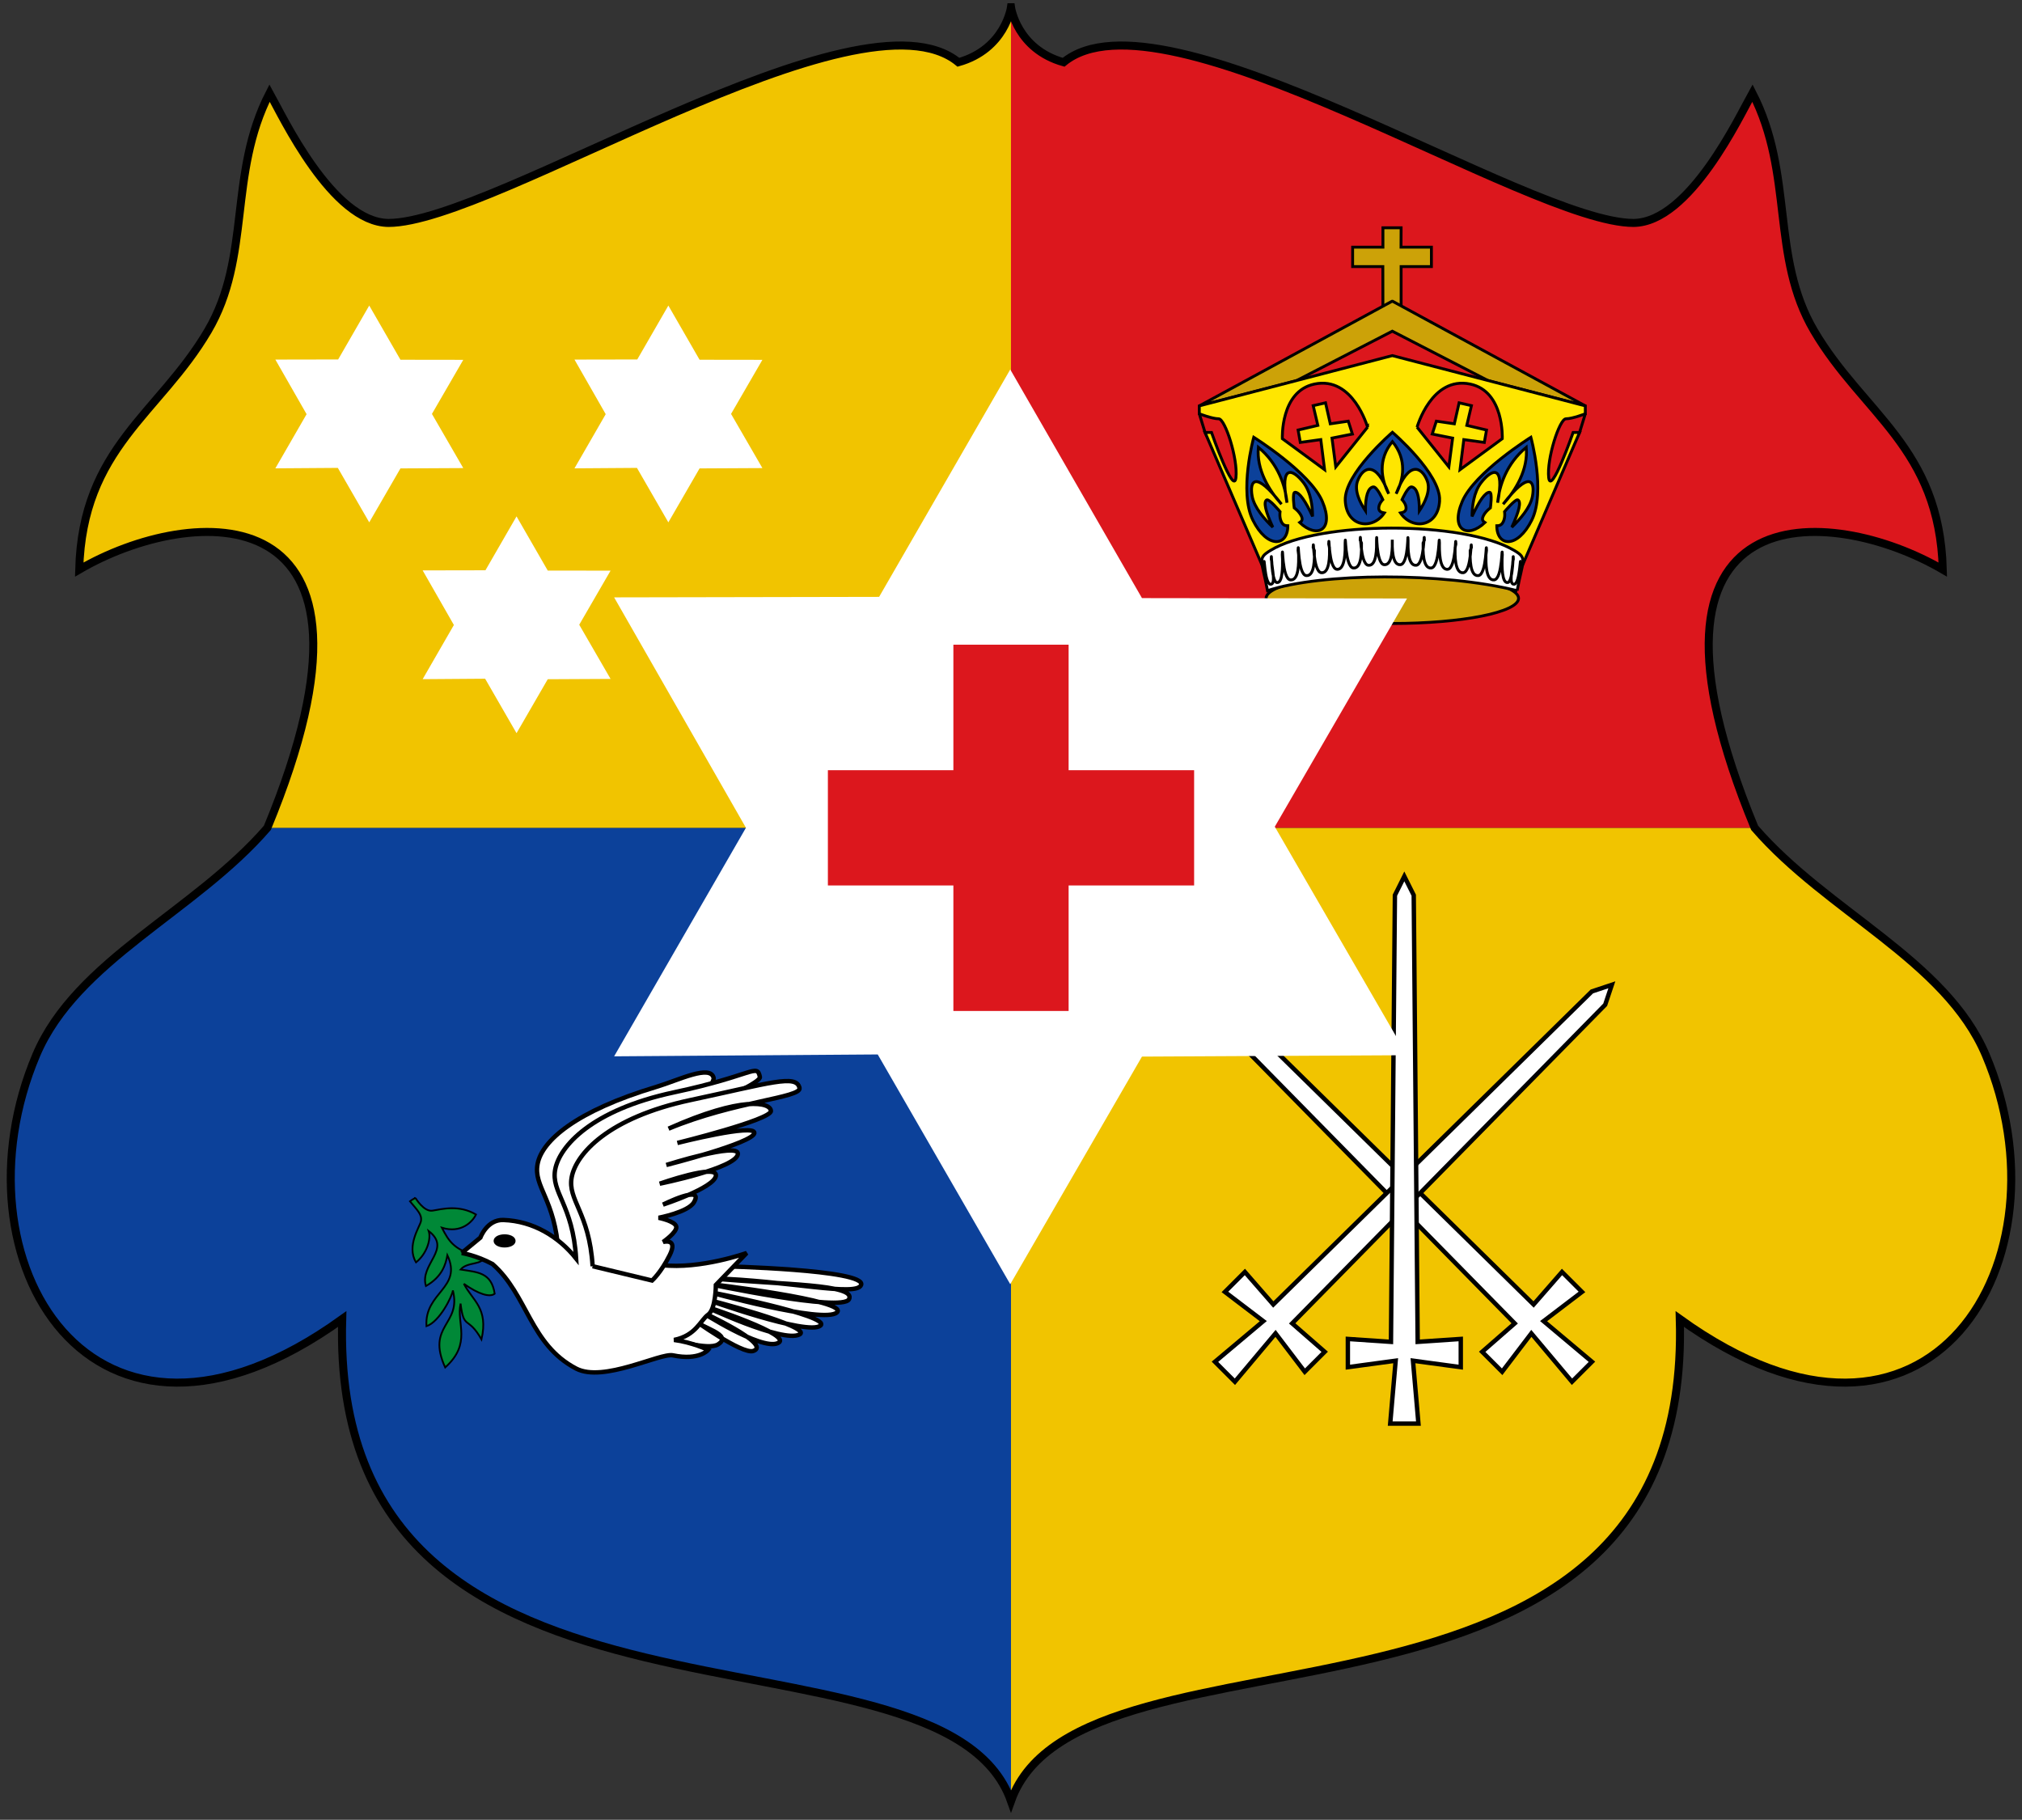<?xml version="1.0" encoding="UTF-8" standalone="no"?>
<!-- Created with Inkscape (http://www.inkscape.org/) -->

<svg
   xmlns:dc="http://purl.org/dc/elements/1.1/"
   xmlns:cc="http://creativecommons.org/ns#"
   xmlns:rdf="http://www.w3.org/1999/02/22-rdf-syntax-ns#"
   xmlns:svg="http://www.w3.org/2000/svg"
   xmlns="http://www.w3.org/2000/svg"
   xmlns:xlink="http://www.w3.org/1999/xlink"
   xmlns:sodipodi="http://sodipodi.sourceforge.net/DTD/sodipodi-0.dtd"
   xmlns:inkscape="http://www.inkscape.org/namespaces/inkscape"
   version="1.0"
   width="302"
   height="271.764"
   viewBox="0 0 302 271.764"
   id="svg2"
   xml:space="preserve"
   inkscape:version="0.91 r13725"
   sodipodi:docname="Insigne Tongae.svg"><rect x="0" y="0" width="302" height="271.764" fill="#333333" stroke="none"/><sodipodi:namedview
     pagecolor="#ffffff"
     bordercolor="#666666"
     borderopacity="1"
     objecttolerance="10"
     gridtolerance="10"
     guidetolerance="10"
     inkscape:pageopacity="0"
     inkscape:pageshadow="2"
     inkscape:window-width="1280"
     inkscape:window-height="1004"
     id="namedview132"
     showgrid="false"
     inkscape:zoom="0.70710678"
     inkscape:cx="406.00193"
     inkscape:cy="256.37888"
     inkscape:window-x="-8"
     inkscape:window-y="-8"
     inkscape:window-maximized="1"
     inkscape:current-layer="svg2"
     fit-margin-top="1"
     fit-margin-left="1"
     fit-margin-right="1"
     fit-margin-bottom="1" /><defs
     id="defs280" /><path
     inkscape:connector-curvature="0"
     d="m 150.999,123.629 0,145.343 C 140.515,239.388 49.137,265.356 51.109,196.986 13.638,223.94 -7.518,188.056 5.42,157.542 11.416,143.403 29.086,136.177 39.933,123.629 l 111.066,0 z"
     style="fill:#0c419a;stroke:none"
     id="path11" /><path
     inkscape:connector-curvature="0"
     d="m 150.999,123.629 0,145.343 c 10.484,-29.583 101.862,-3.616 99.89,-71.985 37.472,26.953 58.629,-8.93 45.689,-39.444 -5.995,-14.14 -23.666,-21.365 -34.513,-33.914 l -111.066,0 z"
     style="fill:#f1c400;fill-opacity:1;stroke:none"
     id="path13" /><path
     inkscape:connector-curvature="0"
     d="m 262.065,123.629 -111.066,0 0,-122.547 c 0,0 0.866,6.247 7.855,8.217 14.791,-12.162 69.355,23.995 85.133,23.995 8.392,-0.094 15.801,-15.912 17.75,-19.393 6.245,12.162 2.668,24.387 9.204,35.499 7.307,12.423 18.736,17.421 19.229,35.664 -16.599,-9.697 -49.14,-12.326 -28.104,38.564 z"
     style="fill:#dc171d;fill-opacity:1;stroke:none"
     id="path15" /><path
     inkscape:connector-curvature="0"
     id="path3110"
     style="fill:#f1c400;fill-opacity:1;stroke:none"
     d="m 39.933,123.629 111.066,0 0,-122.547 c 0,0 -0.866,6.247 -7.855,8.217 -14.791,-12.162 -69.355,23.995 -85.133,23.995 -8.391,-0.094 -15.801,-15.912 -17.75,-19.393 -6.245,12.162 -2.668,24.387 -9.204,35.499 -7.306,12.423 -18.736,17.421 -19.229,35.664 16.599,-9.697 49.14,-12.326 28.104,38.564 z" /><polygon
     transform="matrix(0.657,0,0,0.657,-33.559,-117.414)"
     points="181.676,260.446 195.952,260.419 203.018,248.168 210.115,260.485 224.395,260.505 217.271,272.8 224.395,285.111 210.114,285.185 203.018,297.448 195.878,285.069 181.676,285.17 181.676,285.17 188.777,272.858 "
     style="fill:#ffffff;stroke:#000000;stroke-width:0;stroke-miterlimit:3.864;stroke-dasharray:none"
     id="polygon40" /><polygon
     transform="matrix(0.657,0,0,0.657,-33.559,-117.414)"
     points="147.161,308.366 161.438,308.339 168.504,296.089 175.6,308.406 189.881,308.425 182.757,320.721 189.881,333.031 175.6,333.105 168.504,345.369 161.364,332.989 147.161,333.092 147.161,333.092 154.263,320.779 "
     style="fill:#ffffff;stroke:#000000;stroke-width:0;stroke-miterlimit:3.864;stroke-dasharray:none"
     id="polygon42" /><polygon
     transform="matrix(0.657,0,0,0.657,-33.559,-117.414)"
     points="113.676,260.446 127.952,260.419 135.018,248.168 142.115,260.485 156.395,260.505 149.271,272.8 156.395,285.111 142.114,285.185 135.018,297.448 127.878,285.069 113.676,285.17 113.676,285.17 120.777,272.858 "
     style="fill:#ffffff;stroke:#000000;stroke-width:0;stroke-miterlimit:3.864;stroke-dasharray:none"
     id="polygon44" /><g
     transform="matrix(0.429,0,0,0.429,87.514,33.802)"
     id="use2615"><ellipse
       cx="280.741"
       cy="129.5"
       rx="43.948"
       ry="8.75"
       style="fill:#cca208;stroke:#000000;stroke-miterlimit:3.864"
       id="ellipse2627" /><polygon
       points="277.475,7.252 277.475,7.252 277.475,0.5 277.475,0.5 283.806,0.5 283.774,7.252 294.355,7.252 294.355,14.005 283.806,14.004 283.806,29.619 277.475,29.619 277.441,14.005 266.925,14.005 266.925,7.252 266.925,7.252 "
       style="fill:#cca208;stroke:#000000"
       id="polygon2629" /><polygon
       points="280.792,26 213.542,62.5 247.292,53.75 247.292,53.75 280.741,36.499 314.189,53.75 347.939,62.5 280.69,26 "
       style="fill:#cca208;stroke:#000000;stroke-miterlimit:3.864"
       id="polygon2631" /><polyline
       stroke-miterlimit="3.864"
       points="347.939,65.25 345.939,71.75 333.522,96.25       330.689,61.416 "
       id="polyline2633"
       style="fill:#dc171d;fill-opacity:1;stroke:#000000;stroke-miterlimit:3.864" /><polyline
       stroke-miterlimit="3.864"
       points="213.542,65.25 215.542,71.75 227.959,96.25       230.792,61.416 "
       id="polyline2635"
       style="fill:#dc171d;fill-opacity:1;stroke:#000000;stroke-miterlimit:3.864" /><path
       inkscape:connector-curvature="0"
       d="m 235.409,117.978 -19.867,-46.229 2.25,0 c 0,0 7.75,22.25 8.5,15.75 0.75,-6.5 -3.75,-20.5 -6,-20.5 -2.25,0 -6.75,-1.75 -6.75,-1.75 l 0,-2.75 67.199,-17.5 67.198,17.5 0,2.75 c 0,0 -4.5,1.75 -6.75,1.75 -2.25,0 -6.75,14 -6,20.5 0.75,6.5 8.5,-15.75 8.5,-15.75 l 2.25,0 -19.867,46.229"
       style="fill:#ffe600;stroke:#000000;stroke-miterlimit:3.864"
       id="path2637" /><path
       inkscape:connector-curvature="0"
       d="m 324.189,126.828 c 2,-10.75 3.712,-11.213 -1,-14 -17.75,-10.5 -68.25,-10.25 -84.896,0 -4.661,2.87 -3,3.25 -1,14 18.75,-6.25 60.896,-6.5 86.896,0 z"
       style="fill:#ffffff;stroke:#000000;stroke-miterlimit:3.864"
       id="path2639" /><path
       inkscape:connector-curvature="0"
       d="m 325.439,117.578 c -0.135,-4.162 -0.18,6.721 -2.25,7 -2.067,0.279 -0.505,-5.604 -0.483,-7.928 l 0.179,-0.815 c -0.135,-4.162 0.101,7.881 -1.97,8.161 -2.068,0.279 -1.98,-5.771 -1.959,-8.096 l 0.087,-1.597 c -0.195,-4.475 0.146,8.475 -2.854,8.775 -3,0.3 -2.87,-6.205 -2.839,-8.705 l 0.192,-1.57 c -0.196,-4.475 0.146,8.475 -2.854,8.775 -3,0.3 -2.871,-6.205 -2.841,-8.705 l 0.443,-1.07 c -0.197,-4.475 0.146,8.475 -2.854,8.775 -3,0.3 -2.87,-6.205 -2.841,-8.705 l 0.283,-1.265 c -0.196,-4.475 0.146,8.475 -2.854,8.775 -3,0.3 -2.904,-6.725 -2.875,-9.225 -0.195,-4.475 0.146,8.475 -2.854,8.775 -3,0.3 -2.87,-6.205 -2.839,-8.705 l 0.464,-1.02 c -0.196,-4.475 0.146,8.475 -2.854,8.775 -3,0.3 -2.871,-6.206 -2.839,-8.706 -0.196,-4.475 0.349,8.206 -2.651,8.505 -3,0.299 -2.87,-6.205 -2.84,-8.705 0.03,2.5 0.16,9.005 -2.84,8.705 -3,-0.3 -2.455,-12.98 -2.651,-8.505 0.03,2.5 0.16,9.005 -2.84,8.706 -3,-0.3 -2.657,-13.25 -2.853,-8.775 l 0.463,1.02 c 0.03,2.5 0.16,9.005 -2.84,8.705 -3,-0.3 -2.657,-13.25 -2.853,-8.775 0.03,2.5 0.124,9.525 -2.876,9.225 -3,-0.3 -2.657,-13.25 -2.853,-8.775 l 0.283,1.265 c 0.03,2.5 0.16,9.005 -2.84,8.705 -3,-0.3 -2.657,-13.25 -2.853,-8.775 l 0.442,1.07 c 0.03,2.5 0.16,9.005 -2.84,8.705 -3,-0.3 -2.657,-13.25 -2.853,-8.775 l 0.192,1.57 c 0.03,2.5 0.16,9.005 -2.84,8.705 -3,-0.3 -2.657,-13.25 -2.853,-8.775 l 0.087,1.597 c 0.021,2.325 0.111,8.375 -1.959,8.096 -2.07,-0.279 -1.833,-12.322 -1.968,-8.161 l 0.178,0.815 c 0.021,2.325 1.585,8.208 -0.484,7.928 -2.069,-0.28 -2.115,-11.162 -2.25,-7"
       style="fill:none;stroke:#000000;stroke-miterlimit:3.864"
       id="path2641" /><path
       inkscape:connector-curvature="0"
       d="m 297.202,95.463 c -0.434,9.292 -9.509,10.373 -13.614,4.322 1.081,-0.216 1.945,-0.54 1.945,-1.729 0,-1.517 -1.405,-2.917 -1.405,-2.917 0,0 2.055,-4.658 3.349,-4.43 1.837,0.324 2.7,3.241 2.7,8.319 1.887,-2.85 4.02,-7.069 2.702,-10.48 -1.837,-4.754 -6.374,-7.239 -10.805,4.538 2.593,-4.97 3.889,-11.885 -1.296,-18.152 -5.187,6.267 -3.89,13.182 -1.297,18.152 -4.43,-11.777 -8.968,-9.292 -10.805,-4.538 -1.318,3.412 0.815,7.631 2.701,10.48 0,-5.078 0.864,-7.995 2.701,-8.319 1.295,-0.229 3.35,4.43 3.35,4.43 0,0 -1.405,1.401 -1.405,2.917 0,1.188 0.865,1.513 1.945,1.729 -4.105,6.051 -13.182,4.97 -13.614,-4.322 -0.432,-9.292 16.423,-23.77 16.423,-23.77 0,0 16.858,14.478 16.425,23.77 z"
       style="fill:#0c419a;stroke:#000000;stroke-miterlimit:3.864"
       id="path2643" /><path
       inkscape:connector-curvature="0"
       d="m 329.281,102.297 c -4.93,9.919 -12.146,9.276 -12.168,1.94 0.902,-0.017 1.7,-0.193 2.288,-1.473 0.755,-1.633 0.414,-3.422 0.414,-3.422 0,0 3.823,-4.606 4.666,-4.103 1.191,0.715 0.379,4.027 -2.142,9.496 2.803,-2.691 6.466,-6.812 7.188,-10.746 1.007,-5.486 -1.101,-9.064 -10.205,2.733 4.378,-4.837 8.763,-12.024 8.054,-19.804 -6.929,5.715 -9.404,13.417 -9.962,19.287 2.583,-13.565 -1.992,-11.793 -5.704,-7.039 -2.665,3.41 -3.188,8.378 -3.211,11.821 2.521,-5.467 4.603,-8.438 6.115,-8.418 1.066,0.012 0.271,5.438 0.271,5.438 0,0 -1.729,1.229 -2.48,2.861 -0.591,1.278 -0.115,1.802 0.573,2.247 -6.021,5.698 -12.171,2.727 -7.879,-7.365 4.294,-10.094 23.883,-22.323 23.883,-22.323 0,0 5.228,18.95 0.299,28.87 z"
       style="fill:#0c419a;stroke:#000000;stroke-miterlimit:3.864"
       id="path2645" /><path
       inkscape:connector-curvature="0"
       d="m 232.201,102.297 c 4.929,9.919 12.145,9.276 12.168,1.94 -0.903,-0.017 -1.7,-0.193 -2.289,-1.473 -0.755,-1.633 -0.414,-3.422 -0.414,-3.422 0,0 -3.823,-4.606 -4.666,-4.103 -1.19,0.715 -0.378,4.027 2.142,9.496 -2.802,-2.691 -6.465,-6.812 -7.188,-10.746 -1.006,-5.486 1.102,-9.064 10.205,2.733 -4.377,-4.837 -8.761,-12.024 -8.052,-19.804 6.927,5.715 9.404,13.417 9.961,19.287 -2.582,-13.565 1.993,-11.793 5.704,-7.039 2.665,3.41 3.187,8.378 3.211,11.821 -2.521,-5.467 -4.603,-8.438 -6.115,-8.418 -1.066,0.012 -0.27,5.438 -0.27,5.438 0,0 1.729,1.229 2.48,2.861 0.591,1.278 0.116,1.802 -0.574,2.247 6.022,5.698 12.171,2.727 7.879,-7.365 C 252.09,85.656 232.5,73.427 232.5,73.427 c 0,0 -5.227,18.95 -0.299,28.87 z"
       style="fill:#0c419a;stroke:#000000;stroke-miterlimit:3.864"
       id="path2647" /><path
       inkscape:connector-curvature="0"
       d="m 289.356,69.916 11.069,13.826 1.314,-10.022 -7.103,-1.417 1.435,-4.481 6.27,0.916 1.651,-7.305 4.296,0.984 -1.617,6.871 6.871,1.619 -0.768,4.313 -7.138,-0.984 -1.318,10.468 14.703,-10.787 c 0,0 0.751,-16.5 -11.162,-19.009 -13.473,-2.839 -18.503,15.008 -18.503,15.008 z"
       style="fill:#dc171d;fill-opacity:1;stroke:#000000;stroke-miterlimit:3.864"
       id="path2649" /><path
       inkscape:connector-curvature="0"
       d="m 272.125,69.916 -11.068,13.826 -1.316,-10.022 7.104,-1.417 -1.436,-4.481 -6.268,0.916 -1.652,-7.305 -4.296,0.984 1.618,6.871 -6.871,1.619 0.767,4.313 7.138,-0.984 1.317,10.468 -14.703,-10.787 c 0,0 -0.751,-16.5 11.163,-19.009 13.474,-2.839 18.503,15.008 18.503,15.008 z"
       style="fill:#dc171d;fill-opacity:1;stroke:#000000;stroke-miterlimit:3.864"
       id="path2651" /></g><use
     transform="matrix(-1,0,0,1,419.228,6.238694e-6)"
     id="use2620"
     x="0"
     y="0"
     width="561.482"
     height="622.948"
     xlink:href="#polygon35" /><polygon
     transform="matrix(0.657,0,0,0.657,-45.392,-115.442)"
     points="356.277,476.015 347.552,469.372 352.089,464.835 358.548,472.233 430.974,401.074 435.513,399.562 434,404.1 362.842,476.527 370.239,482.984 365.701,487.521 359.06,478.797 349.822,489.79 345.284,485.252 345.284,485.252 "
     style="fill:#ffffff;stroke:#000000;stroke-miterlimit:3.864"
     id="polygon35" /><polygon
     transform="matrix(0.657,0,0,0.657,-45.392,-115.442)"
     points="386.369,485.005 375.502,486.478 375.502,480.061 385.301,480.725 386.197,379.195 388.335,374.917 390.476,379.195 391.372,480.725 401.169,480.061 401.169,486.478 390.303,485.005 391.545,499.311 385.127,499.311 385.127,499.311 "
     style="fill:#ffffff;stroke:#000000;stroke-miterlimit:3.864"
     id="polygon37" /><path
     inkscape:connector-curvature="0"
     d="m 62.053,178.908 c 0,0 1.25,2.106 2.547,1.89 1.479,-0.247 3.944,-0.904 6.492,0.575 -0.493,1.068 -2.219,2.876 -5.095,1.972 0.986,1.89 1.89,3.78 6.41,4.273 -0.329,1.397 -2.547,0.74 -3.616,1.972 2.547,0.411 4.602,0.411 5.095,3.616 -0.74,0.575 -2.383,0.082 -4.602,-1.479 1.315,2.547 3.698,3.616 2.63,8.3 -2.054,-3.616 -2.63,-1.315 -3.123,-5.341 -0.657,2.958 1.726,5.917 -2.301,9.532 -2.876,-6.327 2.465,-6.327 1.15,-11.504 -0.082,0.822 -1.972,4.684 -3.944,5.341 -0.329,-5.095 5.424,-5.67 3.123,-10.601 -0.247,1.315 -0.74,3.205 -3.205,4.602 -0.986,-3.287 3.944,-5.506 0.411,-8.217 0.411,1.233 -0.329,3.451 -1.89,4.684 -1.479,-2.465 0.611,-5.394 0.74,-6.163 0.164,-0.986 -0.493,-1.561 -1.643,-2.958 0.411,-0.329 0.822,-0.493 0.822,-0.493 z"
     style="fill:#008837;stroke:#000000;stroke-width:0.263;stroke-miterlimit:3.864;stroke-dasharray:none"
     id="path20" /><path
     inkscape:connector-curvature="0"
     d="m 107.742,189.098 c 0,0 21.694,0.493 20.872,2.794 -0.647,1.812 -10.847,-0.657 -22.351,-0.986 10.518,0.986 21.694,0.822 20.544,3.123 -0.986,1.972 -21.037,-2.301 -21.037,-2.301 0,0 21.201,2.465 19.229,4.273 -1.916,1.756 -19.393,-3.123 -19.393,-3.123 0,0 18.736,3.616 16.928,5.095 -1.891,1.548 -17.092,-3.944 -17.092,-3.944 0,0 16.106,4.109 13.97,5.259 -2.472,1.331 -14.298,-4.273 -14.298,-4.273 0,0 13.805,4.437 11.011,5.588 -2.516,1.036 -11.504,-4.766 -11.504,-4.766 0,0 10.847,4.93 7.889,5.917 -1.679,0.561 -9.039,-4.766 -9.039,-4.766 1.15,1.315 6.081,2.301 3.78,3.78 -1.496,0.962 -7.067,-0.822 -7.067,-0.822 l 7.56,-10.847 z"
     style="fill:#ffffff;stroke:#000000;stroke-width:0.657;stroke-miterlimit:3.864"
     id="path22" /><path
     inkscape:connector-curvature="0"
     d="m 83.418,187.125 c -0.493,-8.053 -3.78,-9.861 -3.123,-13.312 0.657,-3.451 5.677,-7.882 17.75,-11.504 3.287,-0.986 8.083,-3.401 8.546,-1.315 0.329,1.479 -19.722,31.719 -19.722,31.719 l -3.451,-5.588 z"
     style="fill:#ffffff;stroke:#000000;stroke-width:0.657;stroke-miterlimit:3.864"
     id="path24" /><path
     inkscape:connector-curvature="0"
     d="m 68.956,187.125 2.794,-2.301 c 0,0 0.982,-2.722 3.451,-2.63 4.437,0.164 8.217,2.465 10.847,5.752 -0.493,-8.053 -3.78,-9.861 -3.123,-13.312 0.657,-3.451 5.424,-8.875 17.75,-11.504 11.947,-2.549 12.356,-4.387 12.819,-2.301 0.329,1.479 -20.215,9.368 -20.215,9.368 l 5.588,18.736 c 5.752,0.657 12.655,-1.808 12.655,-1.808 l -4.602,4.766 c 0,0 0,3.616 -1.15,4.437 -1.15,0.822 -1.808,3.123 -5.095,3.78 2.63,0.329 5.095,1.479 5.095,1.479 0,0 -1.315,1.643 -5.259,0.822 -1.931,-0.402 -10.384,4.109 -14.463,1.972 -6.903,-3.616 -7.231,-11.011 -12.491,-15.613 -2.465,-1.315 -4.602,-1.643 -4.602,-1.643 z"
     style="fill:#ffffff;stroke:#000000;stroke-width:0.657;stroke-miterlimit:3.864"
     id="path26" /><path
     inkscape:connector-curvature="0"
     d="m 88.513,189.098 c -0.493,-8.053 -3.78,-9.861 -3.123,-13.312 0.657,-3.451 5.424,-8.875 17.75,-11.504 11.947,-2.549 15.807,-3.894 16.271,-1.808 0.329,1.479 -9.697,1.972 -19.558,6.081 11.011,-4.93 15.284,-3.944 15.284,-2.63 0,1.315 -13.97,4.766 -13.97,4.766 0,0 11.669,-2.958 11.504,-1.479 -0.164,1.479 -13.148,4.766 -13.148,4.766 0,0 10.847,-3.451 10.683,-1.643 -0.193,2.127 -11.669,4.437 -11.669,4.437 0,0 8.735,-3.091 8.382,-1.15 -0.329,1.808 -7.889,4.273 -7.889,4.273 0,0 6.245,-3.123 4.602,-0.329 -0.858,1.459 -5.259,2.301 -5.259,2.301 0,0 2.465,0.493 2.63,1.315 0.164,0.822 -1.972,2.301 -1.972,2.301 0,0 2.301,-0.657 0.986,1.972 -1.315,2.63 -2.63,3.78 -2.63,3.78 l -8.875,-2.137 z"
     style="fill:#ffffff;stroke:#000000;stroke-width:0.657;stroke-miterlimit:3.864"
     id="path28" /><ellipse
     cx="75.365"
     cy="185.317"
     rx="1.315"
     ry="0.657"
     style="stroke:#000000;stroke-width:0.657;stroke-miterlimit:3.864"
     id="ellipse30" /><polygon
     transform="matrix(0.657,0,0,0.657,-33.559,-117.414)"
     points="190.69,314.5 250.928,314.386 280.741,262.696 310.685,314.666 370.939,314.75 340.881,366.629 370.939,418.573 310.684,418.885 280.741,470.628 250.615,418.396 190.69,418.823 190.69,418.823 220.654,366.873 "
     style="fill:#ffffff;stroke:#000000;stroke-width:0;stroke-miterlimit:3.864;stroke-dasharray:none"
     id="polygon212" /><rect
     width="54.7"
     height="17.211"
     x="123.65"
     y="115.023"
     style="fill:#dc171d;fill-opacity:1"
     id="rect214" /><rect
     width="17.211"
     height="54.7"
     x="142.394"
     y="96.279"
     style="fill:#dc171d;fill-opacity:1"
     id="rect216" /><path
     style="fill:none;stroke:#000000;stroke-width:1.198;stroke-miterlimit:4;stroke-dasharray:none;stroke-opacity:1"
     d="m 150.999,1.082 c 0,0 -0.865,6.247 -7.854,8.217 -14.791,-12.162 -69.355,23.995 -85.133,23.995 -8.391,-0.094 -15.801,-15.912 -17.75,-19.393 -6.245,12.162 -2.668,24.387 -9.204,35.499 -7.306,12.423 -18.736,17.421 -19.229,35.664 16.599,-9.697 49.14,-12.326 28.104,38.564 -10.847,12.548 -28.518,19.774 -34.513,33.914 -12.938,30.514 8.217,66.397 45.689,39.444 -1.972,68.369 89.405,42.402 99.89,71.985 10.484,-29.583 101.863,-3.616 99.891,-71.985 37.472,26.953 58.629,-8.93 45.689,-39.444 -5.995,-14.14 -23.666,-21.365 -34.513,-33.914 -21.037,-50.89 11.504,-48.261 28.104,-38.564 -0.493,-18.243 -11.922,-23.241 -19.229,-35.664 -6.535,-11.113 -2.958,-23.338 -9.204,-35.499 -1.949,3.481 -9.357,19.299 -17.75,19.393 -15.778,0 -70.341,-36.157 -85.133,-23.995 -6.989,-1.97 -7.855,-8.217 -7.855,-8.217 z"
     id="path4264"
     inkscape:connector-curvature="0" /></svg>
